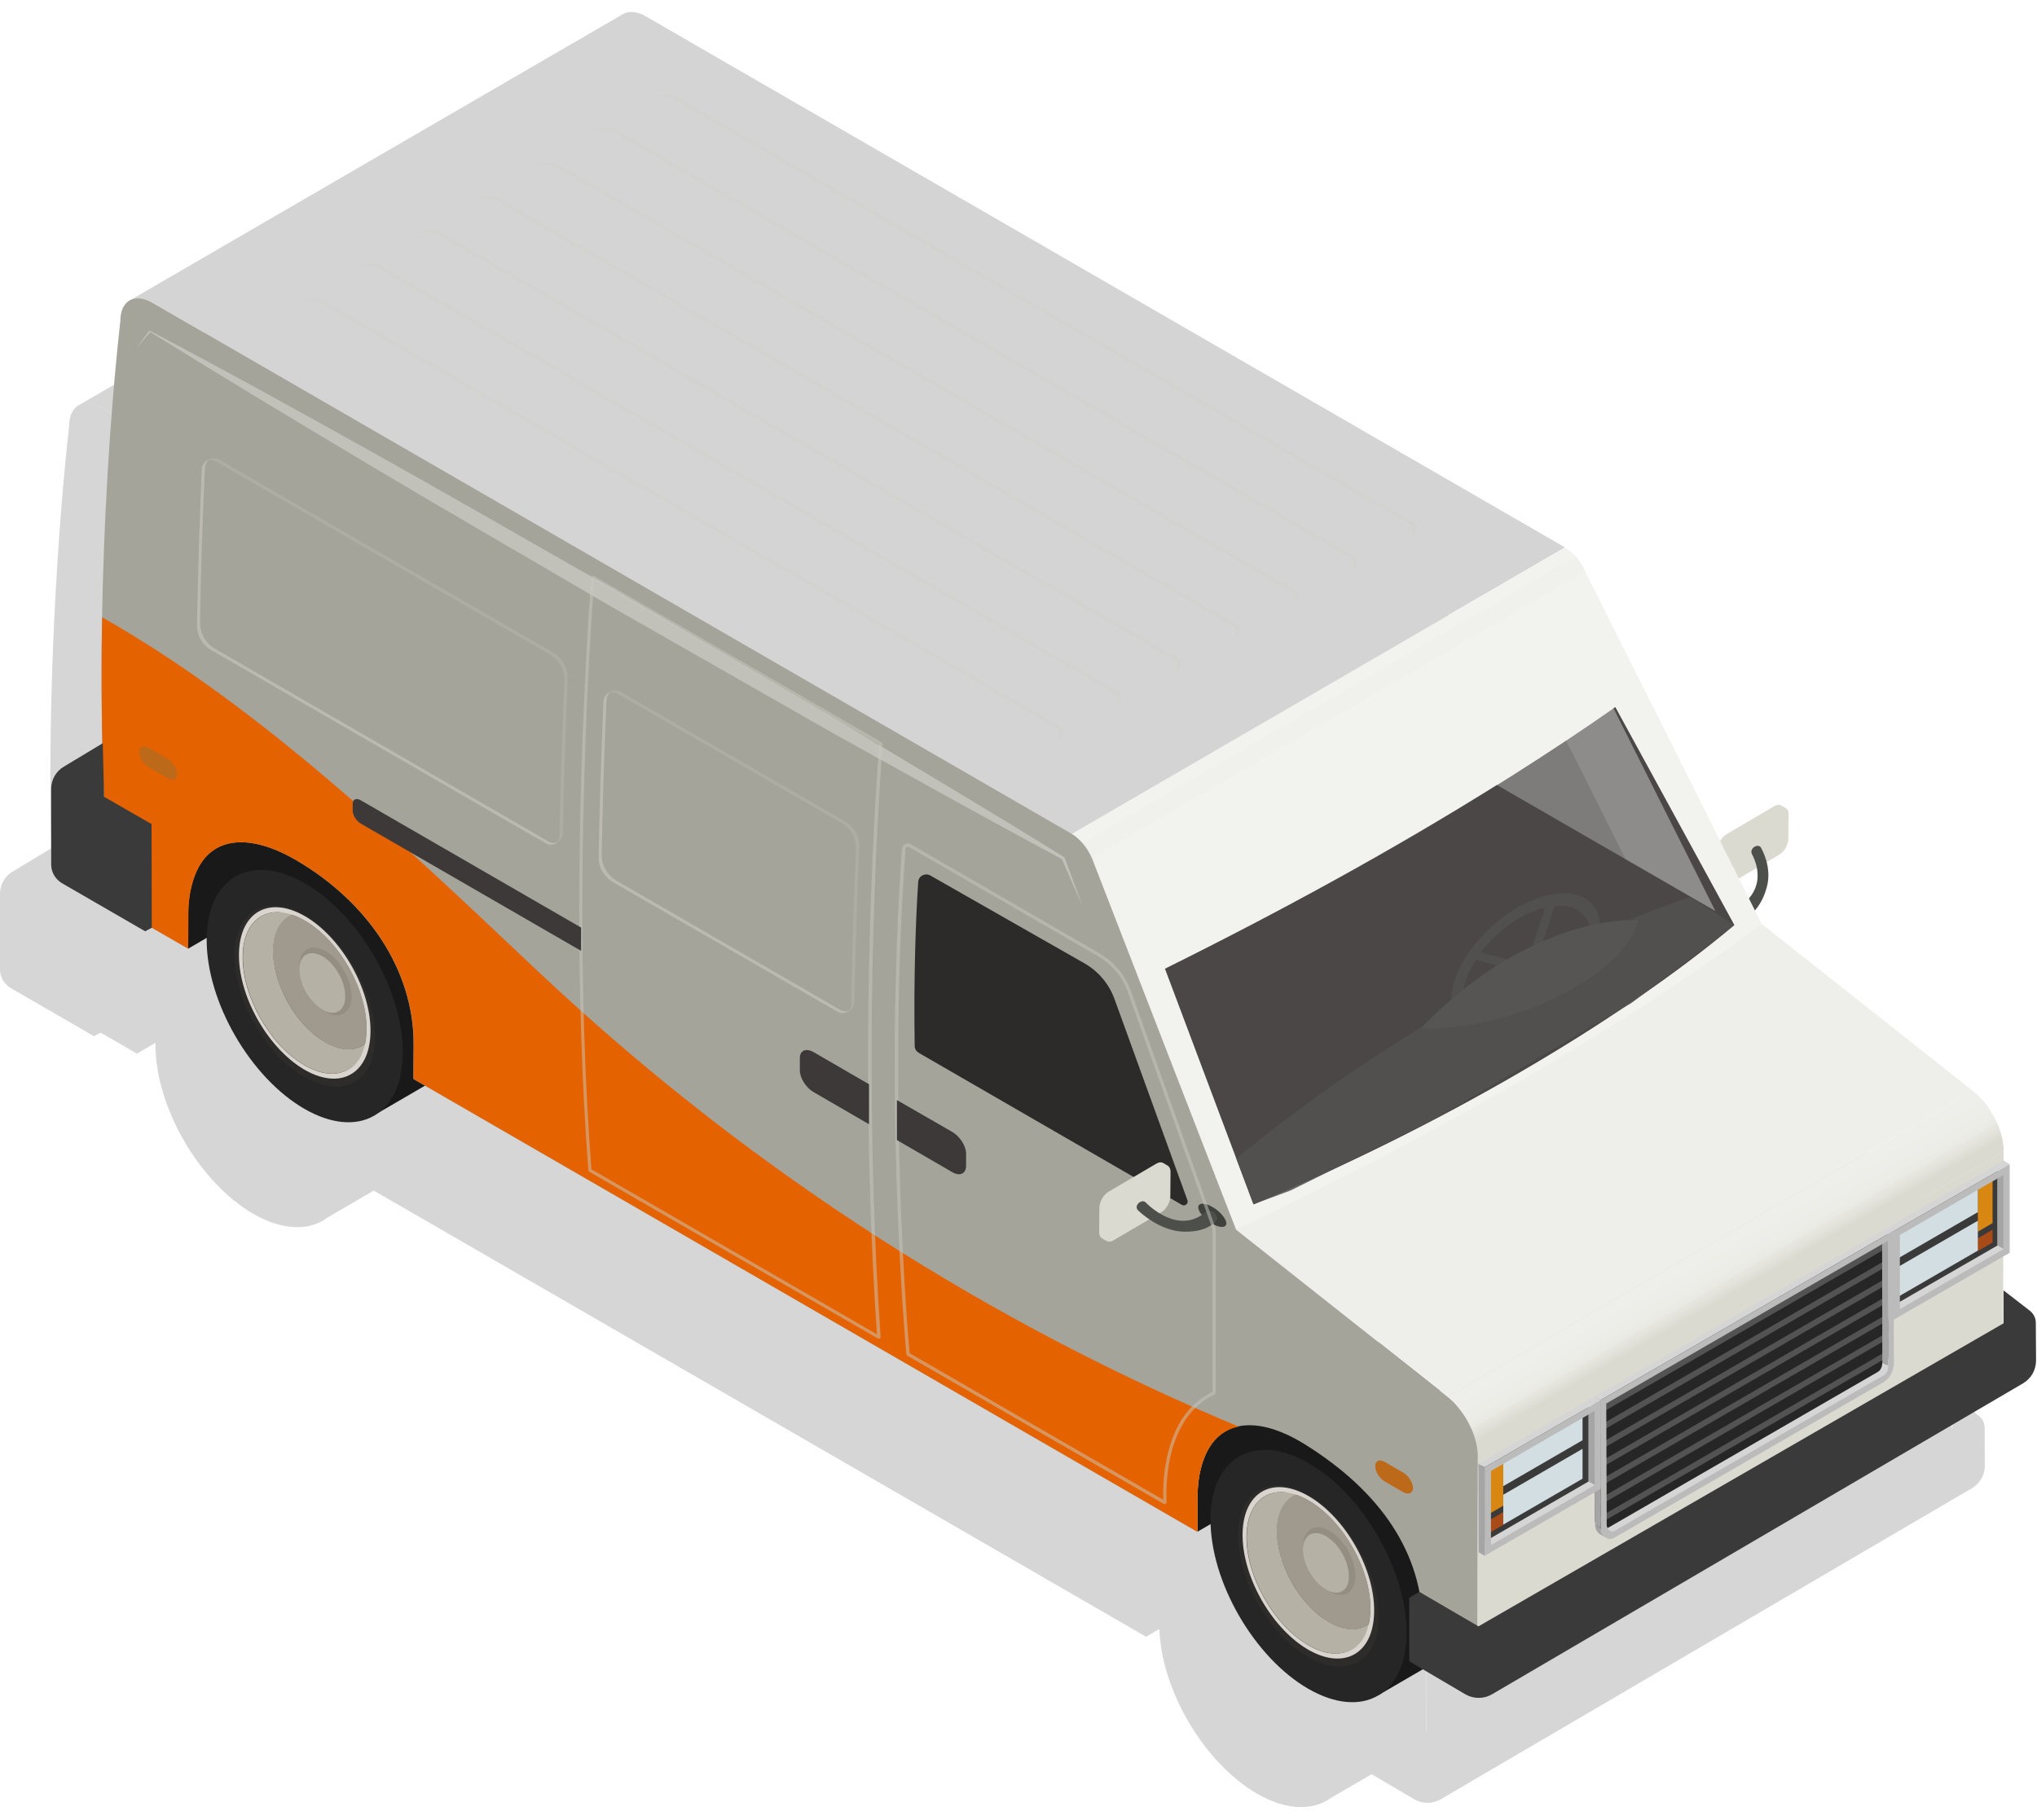 <?xml version="1.0" encoding="UTF-8"?>
<svg width="122px" height="109px" viewBox="0 0 122 109" version="1.1" xmlns="http://www.w3.org/2000/svg" xmlns:xlink="http://www.w3.org/1999/xlink">
    <!-- Generator: Sketch 59 (86127) - https://sketch.com -->
    <title>编组 25</title>
    <desc>Created with Sketch.</desc>
    <defs>
        <linearGradient x1="47.279%" y1="46.282%" x2="53.505%" y2="53.382%" id="linearGradient-1">
            <stop stop-color="#EEEEEA" offset="0%"></stop>
            <stop stop-color="#ECECE7" offset="41.97%"></stop>
            <stop stop-color="#E4E4DD" offset="75.4%"></stop>
            <stop stop-color="#DBDAD0" offset="100%"></stop>
        </linearGradient>
    </defs>
    <g id="物流优选" stroke="none" stroke-width="1" fill="none" fill-rule="evenodd">
        <g id="物流优选-直发小包-首页备份" transform="translate(-656, -5119)" fill-rule="nonzero">
            <g id="编组-25" transform="translate(656, 5119)">
                <path d="M35.449,7.176 L35.605,7.258 L90.664,39.073 L61.122,56.225 L6.064,24.41 C5.842,24.282 5.627,24.204 5.428,24.17 C5.574,24.197 5.729,24.248 5.889,24.324 L6.05,24.41 L61.109,56.225 C61.115,56.229 61.121,56.232 61.127,56.236 L90.664,39.087 C90.888,39.218 91.111,39.402 91.309,39.626 C91.488,39.826 91.65,40.06 91.781,40.314 L91.874,40.508 L91.914,40.6 L99.956,56.661 C100.034,56.526 100.135,56.405 100.246,56.318 L100.345,56.251 L103.212,54.566 C103.37,54.474 103.502,54.474 103.607,54.527 C103.607,54.527 103.896,54.698 103.896,54.698 C103.98,54.751 104.039,54.837 104.053,54.957 L104.054,55.053 L104.041,56.528 C104.041,56.844 103.843,57.222 103.587,57.422 L103.488,57.489 L102.746,57.925 C102.85,58.335 102.905,58.865 102.752,59.424 C102.63,59.903 102.403,60.398 102.042,60.821 L102.449,61.635 L115.103,71.639 L115.256,71.762 C115.405,71.891 115.543,72.034 115.681,72.192 C115.85,72.385 116.004,72.594 116.142,72.811 C116.154,72.833 116.167,72.854 116.18,72.874 C116.319,73.095 116.442,73.327 116.55,73.561 C116.764,74.035 116.891,74.538 116.931,75.011 L116.944,75.246 L116.931,75.253 L116.929,75.799 L116.931,75.799 L117.299,76.022 L117.299,81.327 L116.913,81.55 L116.902,85.568 L116.931,85.552 L116.931,83.578 L118.496,84.789 C118.699,84.947 118.825,85.163 118.856,85.404 L118.864,85.526 L118.878,87.777 C118.878,88.292 118.638,88.763 118.229,89.062 L118.102,89.146 L86.297,107.772 C85.843,108.035 85.302,108.059 84.831,107.844 L84.693,107.772 L82.151,106.275 L79.676,107.717 C78.598,108.478 77.032,108.446 75.288,107.443 C72.122,105.608 69.555,101.247 69.439,97.578 L68.659,98.031 L68.659,98.044 L68.646,98.036 L68.646,98.044 L22.386,71.317 L19.641,72.915 C18.561,73.742 16.957,73.736 15.166,72.705 C11.917,70.823 9.299,66.282 9.312,62.556 L9.314,62.463 L8.208,63.109 L8.194,63.101 L8.194,63.109 L6.448,62.097 L6.024,61.854 L6.024,61.859 L5.63,62.069 L0.645,59.187 C0.289,58.973 0.051,58.611 0.007,58.205 L4.1033843e-13,58.068 L4.1033843e-13,53.54 C4.1033843e-13,53.037 0.239,52.567 0.648,52.278 L0.776,52.197 L3.062,50.818 C2.834,41.208 3.467,31.489 4.143,25.502 C4.143,24.85 4.391,24.408 4.785,24.233 L34.251,7.126 C34.558,6.949 34.983,6.952 35.449,7.176 Z M85.072,91.865 L85.061,91.871 L85.059,91.867 L85.156,92.102 C85.316,92.518 85.415,92.942 85.438,93.345 L85.443,93.556 L85.413,103.665 L85.427,103.673 L85.456,93.556 L85.469,93.549 C85.468,93.011 85.323,92.434 85.074,91.871 C85.073,91.869 85.072,91.867 85.072,91.865 Z M83.662,89.976 L83.614,89.936 C83.82,90.101 84.015,90.291 84.196,90.499 C84.063,90.341 83.927,90.199 83.779,90.071 L83.662,89.976 Z M83.629,89.948 L83.646,89.963 L83.627,89.949 L83.66,89.976 L83.647,89.964 L83.656,89.971 L83.648,89.964 L83.647,89.963 L83.629,89.948 Z M70.827,79.586 L70.961,79.932 L70.973,79.942 C70.964,79.92 70.914,79.797 70.827,79.586 Z M102.157,58.271 L101.081,58.903 L101.682,60.099 C101.903,59.845 102.054,59.565 102.134,59.266 C102.229,58.908 102.213,58.563 102.157,58.271 Z M3.165,53.87 L3.17,54.014 C3.17,53.967 3.168,53.919 3.165,53.87 Z M92.199,49.663 L91.301,50.267 C90.151,51.036 88.977,51.799 87.785,52.558 L86.598,53.308 C88.526,52.112 90.391,50.896 92.199,49.663 Z" id="形状结合" fill="#333333" opacity="0.2"></path>
                <g id="编组-51" transform="translate(3, 0)">
                    <g id="che1" transform="translate(0.008, 0)">
                        <g id="_x31_5">
                            <g id="_x34__1_">
                                <g id="编组" transform="translate(98.955, 47.387)">
                                    <path d="M4.998,1.027 C4.998,1.027 4.709,0.856 4.709,0.856 C4.604,0.803 4.472,0.803 4.314,0.895 L1.447,2.58 C1.144,2.751 0.894,3.185 0.894,3.541 L0.881,5.015 C0.881,5.186 0.947,5.318 1.039,5.371 L1.328,5.542 C1.302,5.529 1.276,5.489 1.263,5.463 C1.368,5.581 1.526,5.621 1.723,5.502 L4.59,3.817 C4.893,3.646 5.143,3.212 5.143,2.856 L5.156,1.382 C5.169,1.211 5.103,1.093 4.998,1.027 Z" id="路径" fill="#DBDAD0"></path>
                                    <path d="M3.538,3.449 C3.393,3.054 2.762,3.422 2.973,3.791 C2.973,3.804 3.486,4.66 3.236,5.594 C3.078,6.187 2.644,6.7 1.934,7.095 C1.776,7.187 1.723,7.385 1.802,7.542 C1.986,7.924 2.262,7.872 2.315,7.832 C3.183,7.345 3.657,6.529 3.854,5.752 C4.183,4.554 3.551,3.488 3.538,3.449 Z" id="路径" fill="#4D4F4A"></path>
                                </g>
                                <g id="编组" transform="translate(2.938, 0)">
                                    <path d="M10.707,48.638 L6.05,50.744 C3.722,52.376 5.327,56.825 5.327,56.825 L13.89,51.823 L10.707,48.638 Z" id="路径" fill="#191919"></path>
                                    <path d="M67.449,85.732 C66.857,86.074 66.397,86.666 66.107,87.522 C65.871,88.206 65.779,88.943 65.779,89.72 L65.779,91.747 L97.254,73.437 L97.254,71.41 C97.254,70.647 97.346,69.896 97.583,69.212 C97.872,68.356 98.332,67.764 98.924,67.422 L67.449,85.732 Z" id="路径" fill="#191919"></path>
                                    <g transform="translate(65.765, 84.244)">
                                        <g id="路径">
                                            <path d="M14.745,7.266 C14.179,5.976 13.39,4.739 12.469,3.686 C11.693,2.804 10.825,2.053 9.904,1.527 C8.273,0.579 6.787,0.5 5.722,1.119 L2.486,3.001 L10.799,17.323 L14.034,15.44 C15.087,14.822 15.744,13.519 15.744,11.676 C15.757,10.254 15.389,8.727 14.745,7.266 Z" fill="#191919"></path>
                                            <path d="M6.682,3.409 C3.433,1.54 0.802,3.041 0.789,6.766 C0.776,10.491 3.393,15.032 6.642,16.915 C9.891,18.784 12.522,17.283 12.535,13.558 C12.535,9.82 9.917,5.278 6.682,3.409 Z" fill="#262626"></path>
                                        </g>
                                        <path d="M6.669,5.318 C4.341,3.975 2.446,5.055 2.446,7.727 C2.433,10.399 4.314,13.663 6.642,15.006 C8.97,16.349 10.865,15.269 10.865,12.597 C10.878,9.912 8.997,6.661 6.669,5.318 Z" id="路径" fill="#2D2C2B"></path>
                                        <g transform="translate(2.631, 3.949)">
                                            <path d="M7.734,8.266 C7.787,5.897 6.169,2.975 4.117,1.738 C3.828,1.566 3.551,1.435 3.275,1.343 C2.591,1.606 2.157,2.33 2.131,3.422 C2.091,5.423 3.459,7.885 5.182,8.938 C6.156,9.53 7.037,9.543 7.629,9.083 C7.695,8.832 7.721,8.556 7.734,8.266 Z" id="路径" fill="#A09A8E"></path>
                                            <path d="M6.511,4.91 C6.235,4.331 5.801,3.804 5.314,3.515 C5.222,3.462 5.13,3.409 5.038,3.383 C4.301,3.093 3.735,3.488 3.709,4.383 L3.709,4.607 C3.696,5.489 4.288,6.568 5.051,7.016 C5.103,7.055 5.156,7.069 5.209,7.095 C5.169,7.069 5.117,7.055 5.077,7.029 L5.261,7.134 C6.116,7.635 6.813,7.24 6.84,6.252 C6.84,5.831 6.721,5.357 6.511,4.91 Z" id="路径" fill="#938D82"></path>
                                            <path d="M7.773,8.964 C7.182,9.53 6.248,9.57 5.195,8.938 C3.459,7.898 2.091,5.423 2.144,3.422 C2.17,2.251 2.683,1.501 3.446,1.29 C3.604,1.25 3.38,1.211 3.38,1.211 L2.473,1.185 C1.236,1.145 0.355,2.093 0.329,3.778 C0.276,6.147 1.894,9.069 3.946,10.307 C5.432,11.202 6.748,10.965 7.366,9.859 L7.708,9.241 C7.695,9.241 7.892,8.846 7.773,8.964 Z" id="路径" fill="#B6B1A5"></path>
                                            <path d="M4.117,1.474 C1.934,0.158 0.132,1.132 0.079,3.646 C0.026,6.16 1.749,9.254 3.92,10.57 C6.103,11.886 7.905,10.912 7.958,8.398 C8.023,5.884 6.3,2.791 4.117,1.474 Z M3.933,10.307 C1.881,9.069 0.263,6.147 0.316,3.778 C0.368,1.408 2.065,0.5 4.117,1.738 C6.169,2.975 7.787,5.897 7.734,8.266 C7.681,10.623 5.972,11.544 3.933,10.307 Z" id="形状" fill="#D9D4CD"></path>
                                            <path d="M5.103,3.844 C5.866,4.304 6.458,5.384 6.445,6.252 C6.432,7.134 5.801,7.464 5.038,7.003 C4.275,6.542 3.683,5.463 3.696,4.594 C3.722,3.725 4.354,3.383 5.103,3.844 Z" id="路径" fill="#B6B1A5"></path>
                                        </g>
                                    </g>
                                    <g transform="translate(5.261, 50.02)">
                                        <g id="路径">
                                            <path d="M15.126,6.753 C14.56,5.463 13.771,4.225 12.851,3.172 C12.075,2.29 11.206,1.54 10.286,1.014 C8.655,0.066 7.168,-0.013 6.103,0.606 L2.867,2.488 L11.18,16.796 L14.416,14.914 C15.468,14.295 16.126,12.992 16.126,11.149 C16.152,9.741 15.771,8.214 15.126,6.753 Z" fill="#191919"></path>
                                            <path d="M7.063,2.896 C3.814,1.027 1.184,2.527 1.171,6.252 C1.157,9.978 3.775,14.519 7.024,16.401 C10.273,18.27 12.903,16.77 12.916,13.045 C12.929,9.306 10.312,4.778 7.063,2.896 Z" fill="#262626"></path>
                                        </g>
                                        <path d="M7.063,4.805 C4.735,3.462 2.841,4.541 2.841,7.213 C2.828,9.886 4.709,13.15 7.037,14.493 C9.365,15.835 11.259,14.756 11.259,12.084 C11.259,9.412 9.391,6.147 7.063,4.805 Z" id="路径" fill="#2D2C2B"></path>
                                        <g transform="translate(2.631, 3.949)">
                                            <path d="M8.115,7.753 C8.168,5.384 6.55,2.462 4.498,1.224 C4.209,1.053 3.933,0.921 3.657,0.829 C2.973,1.093 2.539,1.817 2.512,2.909 C2.473,4.91 3.841,7.371 5.564,8.424 C6.537,9.017 7.418,9.03 8.01,8.569 C8.076,8.319 8.115,8.043 8.115,7.753 Z" id="路径" fill="#A09A8E"></path>
                                            <path d="M6.892,4.41 C6.616,3.83 6.182,3.304 5.695,3.014 C5.603,2.962 5.511,2.909 5.419,2.883 C4.682,2.593 4.117,2.988 4.091,3.883 L4.091,4.107 C4.077,4.976 4.669,6.068 5.432,6.516 C5.485,6.555 5.537,6.568 5.59,6.595 C5.551,6.568 5.498,6.555 5.459,6.529 L5.643,6.634 C6.498,7.134 7.195,6.74 7.221,5.752 C7.221,5.318 7.103,4.844 6.892,4.41 Z" id="路径" fill="#938D82"></path>
                                            <path d="M8.155,8.451 C7.563,9.017 6.629,9.056 5.577,8.424 C3.841,7.385 2.473,4.91 2.525,2.909 C2.552,1.738 3.065,0.987 3.828,0.777 C3.985,0.737 3.762,0.698 3.762,0.698 L2.854,0.671 C1.618,0.632 0.737,1.58 0.71,3.264 C0.658,5.634 2.275,8.556 4.327,9.793 C5.814,10.688 7.129,10.452 7.747,9.346 L8.089,8.727 C8.089,8.727 8.273,8.332 8.155,8.451 Z" id="路径" fill="#B6B1A5"></path>
                                            <path d="M4.512,0.961 C2.328,-0.355 0.526,0.619 0.474,3.133 C0.421,5.647 2.144,8.74 4.314,10.057 C6.498,11.373 8.3,10.399 8.352,7.885 C8.405,5.371 6.682,2.277 4.512,0.961 Z M4.314,9.793 C2.262,8.556 0.645,5.634 0.697,3.264 C0.75,0.895 2.446,-0.013 4.498,1.224 C6.55,2.462 8.168,5.384 8.115,7.753 C8.063,10.122 6.366,11.031 4.314,9.793 Z" id="形状" fill="#D9D4CD"></path>
                                            <path d="M5.498,3.33 C6.261,3.791 6.853,4.87 6.84,5.739 C6.826,6.621 6.195,6.95 5.432,6.489 C4.669,6.029 4.077,4.949 4.091,4.081 C4.104,3.212 4.735,2.87 5.498,3.33 Z" id="路径" fill="#B6B1A5"></path>
                                        </g>
                                    </g>
                                    <g>
                                        <path d="M32.725,0.974 C32.199,0.671 31.712,0.645 31.37,0.842 L1.828,17.994 C2.17,17.797 2.657,17.823 3.183,18.126 L58.242,49.941 L87.784,32.789 L32.725,0.974 Z" id="路径" fill="#D4D4D4"></path>
                                        <path d="M99.569,55.351 L89.033,34.316 C89.02,34.29 89.007,34.25 88.994,34.224 C88.849,33.895 88.652,33.592 88.428,33.342 C88.231,33.118 88.007,32.934 87.784,32.803 L58.242,49.954 C58.465,50.086 68.094,73.661 68.094,73.661 C80.208,68.264 90.927,62.262 99.569,55.351 Z M83.706,47.032 C86.113,45.518 88.455,43.991 90.691,42.438 L96.794,54.588 L83.706,47.032 Z" id="形状" fill="#F2F2EE"></path>
                                        <path d="M80.734,83.652 L68.08,73.648 L59.478,51.468 C59.215,50.81 58.742,50.244 58.229,49.941 L3.17,18.126 C2.118,17.52 1.263,18.007 1.263,19.218 C0.355,27.248 -0.474,41.99 0.75,54.179 L5.314,56.825 L5.327,54.588 C5.34,53.903 5.445,53.232 5.656,52.613 C6.524,50.046 8.944,49.888 11.733,51.494 C16.06,53.995 18.835,58.115 18.822,62.538 C18.822,62.604 18.809,64.526 18.809,64.631 L65.765,91.76 L65.765,89.733 C65.765,88.97 65.858,88.219 66.094,87.535 C66.923,85.06 69.212,84.784 71.882,86.324 C71.974,86.377 72.079,86.442 72.171,86.495 C76.709,89.312 79.274,93.024 79.261,97.447 C79.261,97.499 79.261,99.448 79.261,99.553 L82.522,101.435 L82.562,87.272 C82.575,86.021 81.799,84.507 80.734,83.652 Z" id="路径" fill="#A5A49A"></path>
                                        <path d="M88.428,33.342 L58.886,50.494 C59.11,50.744 59.307,51.047 59.452,51.376 L88.994,34.224 C88.849,33.895 88.652,33.592 88.428,33.342 Z" id="路径" fill="#EEEEEA" opacity="0.4"></path>
                                    </g>
                                    <path d="M58.886,54.285 L57.65,51.455 C53.06,49.006 48.469,46.426 43.866,43.873 L30.147,36.041 C25.609,33.369 21.045,30.749 16.52,28.051 C11.996,25.352 7.484,22.641 3.012,19.863 L3.078,19.85 L2.157,20.956 L2.999,19.797 C7.708,22.272 12.311,24.826 16.902,27.393 C21.492,29.959 26.056,32.605 30.634,35.198 L44.273,43.175 C48.785,45.887 53.323,48.572 57.795,51.349 C57.834,51.389 58.886,54.285 58.886,54.285 Z" id="路径" fill="#EEEEEA" opacity="0.4"></path>
                                    <path d="M5.327,56.825 L5.34,54.588 C5.353,53.903 5.459,53.232 5.669,52.613 C6.537,50.046 8.957,49.888 11.746,51.494 C16.073,53.995 18.848,58.115 18.835,62.538 C18.835,62.604 18.822,64.526 18.822,64.631 L65.779,91.76 L65.779,89.733 C65.779,88.97 65.871,88.219 66.107,87.535 C66.515,86.324 67.265,85.653 68.238,85.455 C68.238,85.455 67.883,85.31 67.212,85.021 C52.047,78.558 38.183,69.422 26.188,58.102 C17.888,50.27 9.641,42.359 0.171,36.975 C0.066,42.662 0.197,48.69 0.75,54.193 L5.327,56.825 Z" id="路径" fill="#E56200"></path>
                                    <path d="M97.925,55.417 L90.796,42.359 C90.756,42.385 90.73,42.412 90.691,42.425 L96.794,54.574 L83.706,47.019 C77.603,50.836 70.948,54.495 63.832,58.023 L69.133,72.134 C80.05,67.593 90.848,61.353 97.925,55.417 Z" id="路径" fill="#5A5656"></path>
                                    <polygon id="路径" fill="#DBDAD0" points="82.575 87.272 114.05 68.962 114.011 83.125 82.536 101.435"></polygon>
                                    <path d="M68.094,73.661 C79.984,67.974 90.717,61.933 99.569,55.351 L112.222,65.355 L80.747,83.665 L68.094,73.661 Z" id="路径" fill="#EEEEEA"></path>
                                    <path d="M113.669,67.277 C113.445,66.79 113.156,66.316 112.801,65.908 C112.617,65.697 112.433,65.513 112.222,65.355 L80.747,83.665 C80.957,83.823 81.141,84.007 81.326,84.218 C81.681,84.626 81.983,85.1 82.194,85.587 C82.444,86.153 82.588,86.732 82.588,87.272 L114.064,68.962 C114.05,68.422 113.919,67.83 113.669,67.277 Z" id="路径" fill="url(#linearGradient-1)"></path>
                                    <path d="M112.788,65.908 L81.312,84.218 C81.668,84.626 81.97,85.1 82.18,85.587 L113.656,67.277 C113.445,66.777 113.143,66.303 112.788,65.908 Z" id="路径" fill="#EEEEEA" opacity="0.4"></path>
                                </g>
                                <g id="编组" transform="translate(70.413, 52.653)">
                                    <path d="M18.73,1.132 C16.31,1.961 13.982,4.423 13.561,6.595 C13.14,8.78 14.758,9.872 17.191,9.043 C19.611,8.214 21.939,5.752 22.36,3.58 C22.781,1.408 21.163,0.303 18.73,1.132 Z M18.677,1.83 C18.822,1.777 18.967,1.751 19.111,1.724 L18.007,5.134 L15.271,4.396 C16.126,3.251 17.388,2.277 18.677,1.83 Z M21.808,3.936 C21.44,5.818 19.44,7.924 17.362,8.635 C15.271,9.346 13.877,8.411 14.245,6.529 C14.35,5.963 14.626,5.397 14.981,4.831 L18.349,5.739 L19.69,1.619 C21.19,1.474 22.11,2.383 21.808,3.936 Z" id="形状" fill="#696969"></path>
                                    <path d="M27.822,1.079 C18.377,4.245 7.728,10.858 0.625,16.749 C0.928,17.546 1.27,18.457 1.65,19.483 L3.879,18.656 L12.503,14.377 L24.29,7.426 C25.433,6.548 28.923,4.007 30.428,2.751 L27.822,1.079 Z" id="路径" fill="#696969"></path>
                                    <path d="M24.688,2.501 C23.86,5.792 17.191,9.096 11.654,8.964 C11.654,8.964 14.179,6.252 17.204,4.607 C21.821,2.08 24.688,2.501 24.688,2.501 Z" id="路径" fill="#757575"></path>
                                </g>
                                <path d="M93.733,42.359 C85.828,47.888 76.753,53.087 66.769,58.036 L72.07,72.147 C82.987,67.58 93.786,61.34 100.862,55.404 L93.733,42.359 Z" id="路径" fill="#443F3F" opacity="0.6"></path>
                                <path d="M63.731,59.813 C63.402,58.931 62.784,58.194 61.969,57.72 L52.709,52.442 C52.393,52.271 52.012,52.468 51.985,52.824 C51.828,55.193 51.709,58.826 51.775,62.657 C51.775,62.841 51.88,62.986 52.038,63.078 C53.84,64.118 65.165,70.66 67.782,72.174 C67.966,72.279 68.177,72.095 68.111,71.897 L63.731,59.813 Z" id="路径" fill="#2D2A2A"></path>
                                <path d="M118.921,79.242 C118.921,78.953 118.79,78.689 118.553,78.505 L116.988,77.294 L116.988,79.268 L85.539,97.42 L82.001,95.354 L81.396,95.709 L81.396,99.513 L84.75,101.488 C85.25,101.777 85.855,101.777 86.354,101.488 L118.159,82.862 C118.645,82.572 118.935,82.059 118.935,81.493 L118.921,79.242 Z" id="路径" fill="#3A3A3A"></path>
                                <g id="编组" transform="translate(84.487, 68.448)">
                                    <g transform="translate(6.577, 0)">
                                        <path d="M19.033,12.729 L19.033,5.226 L1.46,15.375 L1.46,22.614 C1.46,23.062 1.947,23.351 2.341,23.128 L18.388,13.861 C18.796,13.624 19.033,13.203 19.033,12.729 Z" id="路径" fill="#262626"></path>
                                        <path d="M19.072,10.596 L1.578,20.706 L1.578,20.311 L19.072,10.201 L19.072,10.596 Z M19.072,12.4 L1.578,22.509 L1.578,22.904 L19.072,12.795 L19.072,12.4 Z M19.072,11.307 L1.578,21.416 L1.578,21.811 L19.072,11.702 L19.072,11.307 Z M19.072,9.109 L1.578,19.218 L1.578,19.613 L19.072,9.504 L19.072,9.109 Z M19.072,5.831 L1.578,15.941 L1.578,16.335 L19.072,6.226 L19.072,5.831 Z M19.072,8.016 L1.578,18.126 L1.578,18.521 L19.072,8.411 L19.072,8.016 Z M19.072,6.924 L1.578,17.033 L1.578,17.428 L19.072,7.319 L19.072,6.924 Z" id="形状" fill="#BBBBBB" opacity="0.3"></path>
                                        <g transform="translate(18.414, 0)">
                                            <g transform="translate(0, 1.316)">
                                                <polygon id="路径" fill="#3A3A3A" points="7.155 4.897 0.737 8.596 0.737 3.778 7.155 0.066"></polygon>
                                                <polygon id="路径" fill="#A94B17" points="5.972 4.41 6.853 3.896 6.853 4.66 5.972 5.173"></polygon>
                                                <polygon id="路径" fill="#D78712" points="5.972 1.172 6.853 0.658 6.853 3.501 5.972 4.015"></polygon>
                                                <path d="M1.223,3.923 L5.972,1.172 L5.972,2.843 L1.223,5.594 L1.223,3.923 Z M1.223,7.898 L5.972,5.147 L5.972,3.357 L1.223,6.108 L1.223,7.898 Z" id="形状" fill="#D3DEE2"></path>
                                            </g>
                                            <g>
                                                <polygon id="路径" fill="#A5A5A5" points="7.51 6.371 7.142 6.16 7.142 1.711 7.51 1.935"></polygon>
                                                <polygon id="路径" fill="#D5D5D5" points="1.302 9.964 0.934 9.741 7.142 6.16 7.51 6.371"></polygon>
                                                <polygon id="路径" fill="#A5A5A5" points="0.934 10.609 0.566 10.399 0.552 5.094 0.921 5.305"></polygon>
                                                <polygon id="路径" fill="#D5D5D5" points="0.921 5.305 0.552 5.094 7.51 1.066 7.879 1.29"></polygon>
                                                <path d="M0.921,5.305 L7.879,1.29 L7.879,6.595 L0.921,10.609 L0.921,5.305 Z M7.51,6.371 L7.51,1.935 L1.302,5.529 L1.302,9.964 L7.51,6.371 L7.51,6.371 Z" id="形状" fill="#BBBBBB"></path>
                                            </g>
                                        </g>
                                        <g transform="translate(0, 3.949)">
                                            <polygon id="路径" fill="#A5A5A5" points="19.019 9.412 18.664 9.214 18.651 1.724 18.993 1.935"></polygon>
                                            <path d="M18.664,9.214 C18.664,9.398 18.612,9.662 18.375,9.793 L2.249,19.113 C2.183,19.152 2.091,19.139 1.999,19.1 L2.341,19.297 C2.42,19.35 2.512,19.35 2.591,19.31 L18.717,9.991 C18.954,9.859 19.006,9.596 19.006,9.412 L18.664,9.214 Z" id="路径" fill="#D5D5D5"></path>
                                            <path d="M2.104,19.705 L1.763,19.508 C1.592,19.402 1.46,19.205 1.46,18.942 L1.802,19.139 C1.802,19.402 1.934,19.6 2.104,19.705 L2.104,19.705 Z" id="路径" fill="#A5A5A5"></path>
                                            <polygon id="路径" fill="#A5A5A5" points="1.802 19.139 1.46 18.942 1.434 11.268 1.776 11.478"></polygon>
                                            <polygon id="路径" fill="#D5D5D5" points="1.776 11.478 1.434 11.268 18.993 1.132 19.335 1.329"></polygon>
                                            <path d="M1.776,11.478 L19.335,1.329 L19.361,9.214 C19.361,9.701 19.111,10.175 18.73,10.399 L2.604,19.718 C2.236,19.929 1.802,19.639 1.802,19.152 L1.776,11.478 Z M19.019,9.412 L18.993,1.935 L2.131,11.676 L2.157,18.942 C2.157,19.218 2.433,19.416 2.604,19.31 L18.73,9.991 C18.967,9.859 19.019,9.596 19.019,9.412 L19.019,9.412 Z" id="形状" fill="#BBBBBB"></path>
                                        </g>
                                    </g>
                                    <g transform="translate(0, 14.479)">
                                        <g>
                                            <polygon id="路径" fill="#3A3A3A" points="7.655 5.871 1.25 9.57 1.25 4.739 7.655 1.04"></polygon>
                                            <polygon id="路径" fill="#A94B17" points="1.657 8.161 2.539 7.648 2.539 8.411 1.657 8.925"></polygon>
                                            <polygon id="路径" fill="#D78712" points="1.657 4.936 2.539 4.423 2.539 7.266 1.657 7.779"></polygon>
                                            <path d="M2.539,4.423 L7.287,1.672 L7.287,3.343 L2.539,6.095 L2.539,4.423 Z M2.539,8.398 L7.287,5.647 L7.287,3.857 L2.539,6.608 L2.539,8.398 Z" id="形状" fill="#D3DEE2"></path>
                                        </g>
                                        <g>
                                            <polygon id="路径" fill="#A5A5A5" points="8.01 6.029 7.642 5.818 7.642 1.369 8.01 1.593"></polygon>
                                            <polygon id="路径" fill="#D5D5D5" points="1.802 9.622 1.434 9.412 7.642 5.818 8.01 6.029"></polygon>
                                            <polygon id="路径" fill="#A5A5A5" points="1.434 10.267 1.065 10.057 1.052 4.752 1.421 4.963"></polygon>
                                            <polygon id="路径" fill="#D5D5D5" points="1.421 4.963 1.052 4.752 8.01 0.737 8.379 0.948"></polygon>
                                            <path d="M1.421,4.963 L8.379,0.948 L8.379,6.252 L1.421,10.267 L1.421,4.963 Z M8.01,6.029 L8.01,1.593 L1.802,5.186 L1.802,9.622 L8.01,6.029 L8.01,6.029 Z" id="形状" fill="#BBBBBB"></path>
                                        </g>
                                    </g>
                                </g>
                                <path d="M6.068,49.362 L3.227,47.73 L3.148,44.518 L0.833,45.913 C0.346,46.189 0.057,46.703 0.057,47.256 L0.057,51.784 C0.057,52.245 0.307,52.666 0.701,52.903 L5.687,55.785 L6.081,55.575 L6.068,49.362 Z" id="路径" fill="#3A3A3A"></path>
                                <path d="M81.027,89.378 L79.936,88.746 C79.607,88.562 79.357,88.14 79.357,87.824 C79.357,87.495 79.62,87.39 79.936,87.574 L81.027,88.206 C81.356,88.391 81.619,88.812 81.619,89.128 C81.619,89.444 81.343,89.562 81.027,89.378 Z" id="路径" fill="#BC6A19"></path>
                                <path d="M7.015,46.611 L5.923,45.979 C5.594,45.795 5.331,45.373 5.331,45.057 C5.331,44.728 5.594,44.623 5.923,44.807 L7.015,45.439 C7.344,45.623 7.607,46.045 7.607,46.361 C7.594,46.69 7.331,46.808 7.015,46.611 Z" id="路径" fill="#BC6A19"></path>
                                <g id="编组" transform="translate(62.126, 68.448)">
                                    <path d="M4.814,1.382 C4.814,1.382 4.525,1.211 4.525,1.211 C4.419,1.158 4.288,1.158 4.13,1.25 L1.263,2.935 C0.96,3.107 0.71,3.541 0.71,3.896 L0.697,5.371 C0.697,5.542 0.763,5.673 0.855,5.726 L1.144,5.897 C1.118,5.884 1.092,5.844 1.079,5.818 C1.184,5.937 1.342,5.976 1.539,5.858 L4.406,4.173 C4.709,4.002 4.959,3.567 4.959,3.212 L4.972,1.738 C4.972,1.566 4.906,1.448 4.814,1.382 Z" id="路径" fill="#DBDAD0"></path>
                                    <path d="M8.313,4.831 C8.313,5.107 7.931,5.12 7.471,4.857 C7.011,4.594 6.629,4.146 6.629,3.87 C6.629,3.594 7.011,3.58 7.471,3.844 C7.931,4.107 8.313,4.554 8.313,4.831 Z" id="路径" fill="#3F423C"></path>
                                    <path d="M7.063,4.16 C5.419,5.568 3.578,3.673 3.499,3.594 C3.262,3.317 2.723,3.778 3.038,4.067 C3.617,4.607 4.682,5.331 5.84,5.331 C6.432,5.331 7.103,5.252 7.668,4.739 C7.984,4.449 7.431,3.844 7.063,4.16 Z" id="路径" fill="#4D4F4A"></path>
                                </g>
                            </g>
                        </g>
                        <g id="编组" opacity="0.5" transform="translate(30.559, 34.224)" fill="#C9C8BF">
                            <path d="M19.243,10.241 L1.986,0.263 C1.96,0.25 1.92,0.25 1.894,0.263 C1.868,0.276 1.841,0.316 1.841,0.342 C0.947,13.11 0.894,25.734 1.67,35.883 C1.67,35.909 1.697,35.949 1.723,35.962 L19.033,45.966 C19.164,45.939 19.177,45.913 19.177,45.874 C18.414,34.843 18.454,21.89 19.296,10.333 C19.296,10.307 19.269,10.267 19.243,10.241 Z M18.954,45.702 L1.855,35.817 C1.079,25.721 1.131,13.189 2.012,0.513 L19.085,10.373 C18.256,21.877 18.204,34.724 18.954,45.702 Z" id="形状"></path>
                            <path d="M39.249,39.384 C39.249,39.345 34.172,25.155 34.172,25.155 C33.83,24.194 33.159,23.391 32.278,22.878 L20.979,16.349 C20.874,16.283 20.742,16.283 20.637,16.349 C20.532,16.401 20.453,16.52 20.453,16.638 C19.348,32.079 20.703,46.755 20.716,46.9 C20.716,46.927 20.742,46.966 20.769,46.979 L36.158,55.878 C36.289,55.851 36.303,55.825 36.303,55.785 C36.303,55.733 35.921,50.797 39.183,49.309 C39.223,49.296 39.236,49.256 39.236,49.217 L39.249,39.384 Z M36.105,55.614 L20.913,46.834 C20.821,45.874 19.585,31.618 20.664,16.651 C20.664,16.599 20.703,16.546 20.742,16.52 C20.795,16.493 20.848,16.493 20.887,16.52 L32.186,23.049 C33.027,23.536 33.672,24.299 33.988,25.221 L39.052,39.397 L39.052,49.151 C36.079,50.546 36.066,54.693 36.105,55.614 Z" id="形状"></path>
                        </g>
                        <path d="M54.024,70.212 L50.71,68.29 L50.71,65.895 L54.024,67.803 C54.484,68.067 54.853,68.646 54.853,69.107 L54.853,69.844 C54.84,70.318 54.471,70.475 54.024,70.212 Z" id="路径" fill="#3D3939"></path>
                        <path d="M45.725,65.421 L49.039,67.343 L49.039,64.947 L45.725,63.025 C45.264,62.762 44.896,62.92 44.896,63.381 L44.896,64.118 C44.896,64.578 45.264,65.158 45.725,65.421 Z" id="路径" fill="#3D3939"></path>
                        <path d="M18.603,49.335 L31.795,56.957 L31.795,55.562 L18.603,47.94 C18.34,47.782 18.116,47.874 18.116,48.138 L18.116,48.572 C18.116,48.835 18.34,49.178 18.603,49.335 Z" id="路径" fill="#3D3939"></path>
                        <g id="编组" opacity="0.4" transform="translate(31.874, 40.806)">
                            <path d="M15.455,19.692 L2.026,11.939 C1.486,11.623 1.157,11.044 1.157,10.425 C1.197,7.595 1.315,4.015 1.447,1.093 C1.46,0.882 1.565,0.724 1.71,0.606 C1.473,0.698 1.276,0.908 1.263,1.198 C1.131,4.12 1.013,7.7 0.973,10.531 C0.96,11.162 1.302,11.728 1.841,12.044 L15.271,19.797 C15.534,19.942 15.81,19.89 16.02,19.718 C15.849,19.797 15.639,19.797 15.455,19.692 Z" id="路径" fill="#DBDAD3"></path>
                            <path d="M15.718,8.385 L2.289,0.632 C2.104,0.527 1.894,0.527 1.723,0.606 C1.697,0.632 1.67,0.671 1.644,0.698 C1.789,0.658 1.947,0.658 2.104,0.75 L15.534,8.503 C16.086,8.819 16.415,9.425 16.389,10.07 C16.257,12.9 16.139,16.467 16.099,19.35 C16.099,19.521 16.02,19.653 15.915,19.758 C15.942,19.758 15.955,19.758 15.981,19.745 C16.152,19.639 16.297,19.468 16.297,19.231 C16.336,16.362 16.455,12.781 16.586,9.951 C16.599,9.306 16.27,8.701 15.718,8.385 Z" id="路径" fill="#C9C8BF" opacity="0.6"></path>
                        </g>
                        <g id="编组" opacity="0.4" transform="translate(8.199, 26.326)">
                            <path d="M21.663,24.089 L1.644,12.518 C1.105,12.202 0.776,11.623 0.776,11.004 C0.815,8.174 0.934,4.594 1.065,1.672 C1.079,1.461 1.184,1.303 1.328,1.185 C1.092,1.277 0.894,1.487 0.881,1.777 C0.75,4.699 0.631,8.28 0.592,11.11 C0.579,11.742 0.921,12.308 1.46,12.623 L21.479,24.194 C21.742,24.339 22.018,24.286 22.229,24.115 C22.058,24.181 21.847,24.194 21.663,24.089 Z" id="路径" fill="#DBDAD3"></path>
                            <path d="M21.926,12.768 L1.907,1.198 C1.723,1.093 1.513,1.093 1.342,1.172 C1.315,1.198 1.289,1.237 1.263,1.264 C1.407,1.224 1.565,1.224 1.723,1.316 L21.742,12.887 C22.294,13.203 22.623,13.808 22.597,14.453 C22.465,17.283 22.347,20.85 22.308,23.733 C22.308,23.904 22.229,24.036 22.123,24.141 C22.15,24.141 22.163,24.141 22.189,24.128 C22.36,24.023 22.505,23.852 22.505,23.615 C22.544,20.745 22.663,17.165 22.794,14.335 C22.807,13.69 22.479,13.097 21.926,12.768 Z" id="路径" fill="#C9C8BF" opacity="0.6"></path>
                        </g>
                        <path d="M63.915,42.214 C63.876,42.227 63.836,42.241 63.797,42.254 C64.086,42.03 64.073,41.727 63.718,41.517 L19.695,16.085 C19.353,15.888 18.813,15.875 18.419,16.046 C18.445,16.02 18.458,15.993 18.498,15.98 C18.879,15.756 19.497,15.756 19.879,15.98 L63.902,41.411 C64.297,41.648 64.297,42.004 63.915,42.214 Z M60.39,43.452 L16.367,18.02 C15.985,17.797 15.367,17.797 14.986,18.02 C14.946,18.034 14.933,18.06 14.907,18.086 C15.288,17.915 15.828,17.928 16.183,18.126 L60.206,43.557 C60.548,43.754 60.574,44.07 60.285,44.294 C60.324,44.281 60.364,44.268 60.403,44.254 C60.772,44.031 60.772,43.675 60.39,43.452 Z M67.44,39.384 L23.417,13.953 C23.035,13.729 22.417,13.729 22.036,13.953 C21.996,13.966 21.983,13.992 21.957,14.019 C22.338,13.848 22.878,13.861 23.233,14.058 L67.243,39.489 C67.585,39.687 67.611,40.003 67.322,40.227 C67.361,40.213 67.401,40.2 67.44,40.187 C67.822,39.963 67.822,39.608 67.44,39.384 Z M78.002,33.276 L33.979,7.845 C33.597,7.621 32.979,7.621 32.598,7.845 C32.558,7.858 32.545,7.885 32.519,7.911 C32.9,7.74 33.44,7.753 33.795,7.951 L77.818,33.382 C78.16,33.579 78.186,33.895 77.897,34.119 C77.936,34.106 77.976,34.093 78.015,34.079 C78.384,33.856 78.384,33.5 78.002,33.276 Z M81.527,31.249 L37.504,5.818 C37.122,5.594 36.504,5.594 36.123,5.818 C36.083,5.831 36.07,5.858 36.044,5.884 C36.425,5.713 36.965,5.726 37.32,5.923 L81.343,31.355 C81.685,31.552 81.711,31.868 81.422,32.092 C81.461,32.079 81.501,32.065 81.54,32.052 C81.909,31.828 81.909,31.46 81.527,31.249 Z M70.952,37.357 L26.929,11.926 C26.547,11.702 25.929,11.702 25.548,11.926 C25.508,11.939 25.495,11.965 25.469,11.992 C25.85,11.821 26.389,11.834 26.745,12.031 L70.768,37.462 C71.11,37.66 71.136,37.976 70.847,38.199 C70.886,38.186 70.926,38.173 70.965,38.16 C71.347,37.923 71.347,37.568 70.952,37.357 Z M74.477,35.317 L30.454,9.886 C30.072,9.662 29.454,9.662 29.073,9.886 C29.033,9.899 29.02,9.925 28.994,9.951 C29.375,9.78 29.915,9.793 30.27,9.991 L74.293,35.422 C74.635,35.619 74.661,35.935 74.372,36.159 C74.411,36.146 74.451,36.133 74.49,36.12 C74.859,35.896 74.859,35.54 74.477,35.317 Z" id="形状" fill="#C9C8BF" opacity="0.2"></path>
                    </g>
                </g>
            </g>
        </g>
    </g>
</svg>